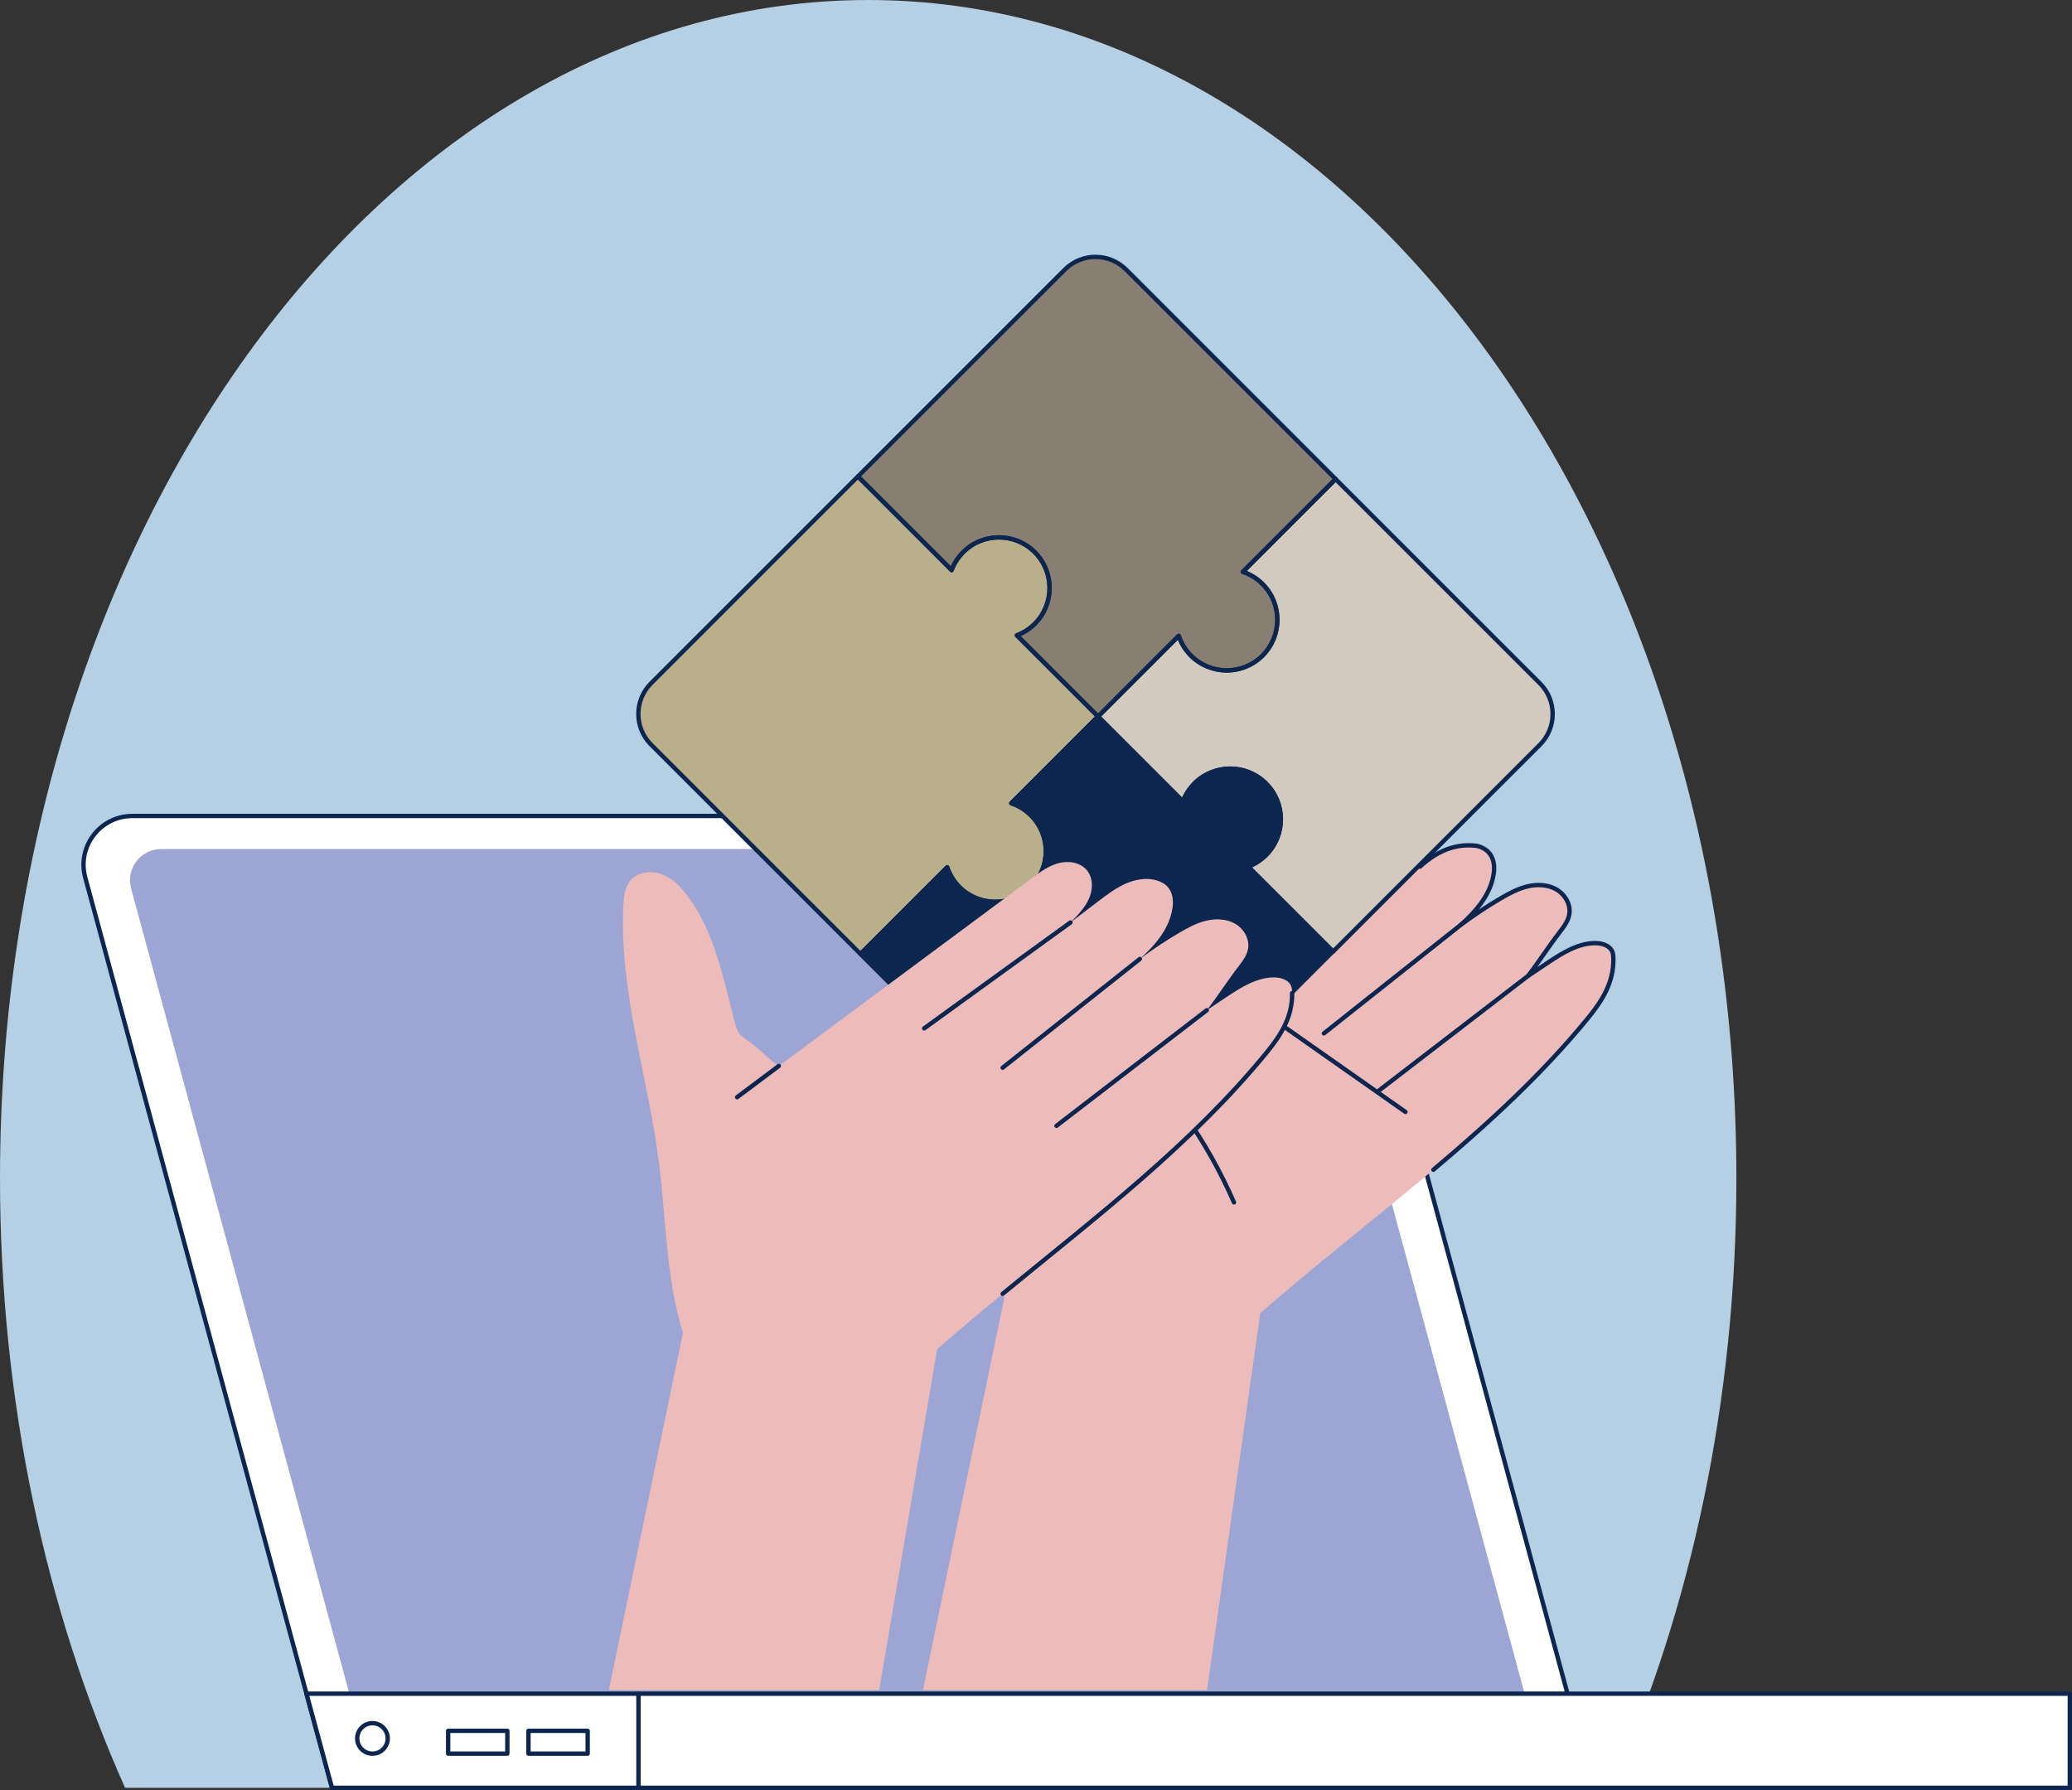 <?xml version="1.0" encoding="UTF-8"?>
<svg id="_レイヤー_2" data-name="レイヤー 2" xmlns="http://www.w3.org/2000/svg" viewBox="0 0 675.16 583.33">
  <rect x="0" y="0" width="675.16" height="583.33" fill="#333333" stroke="none"/>
  <defs>
    <style>
      .cls-1 {
        stroke: #0d264f;
      }

      .cls-1, .cls-2 {
        fill: none;
        stroke-linecap: round;
        stroke-linejoin: round;
        stroke-width: 1.42px;
      }

      .cls-2 {
        stroke: #221f20;
      }

      .cls-3 {
        fill: #fff;
      }

      .cls-4 {
        fill: #edbcba;
      }

      .cls-5 {
        fill: #b5cfe5;
      }

      .cls-6 {
        fill: #9ca5d4;
      }

      .cls-7 {
        fill: #baaf8b;
      }

      .cls-8 {
        fill: #d2c9bf;
      }

      .cls-9 {
        fill: #0d264f;
      }

      .cls-10 {
        fill: #887e72;
      }
    </style>
  </defs>
  <g id="_レイヤー_6" data-name="レイヤー 6">
    <path class="cls-5" d="m525.05,582.62c25.86-57.96,40.75-125.94,40.75-198.64C565.8,171.91,439.14,0,282.9,0S0,171.91,0,383.98c0,72.7,14.89,140.69,40.75,198.64h484.3Z"/>
    <g>
      <g>
        <path class="cls-3" d="m519.09,582.62H108.18L27.78,285.98s-.02-.07-.03-.11c-2.66-10.07,4.94-19.95,15.37-19.95h377.97c7.16,0,13.44,4.79,15.33,11.69,0,.02,0,.03.01.05l82.65,304.96Z"/>
        <path class="cls-6" d="m488.89,571.85H127.02c-4.59,0-8.62-3.08-9.82-7.51L42.72,289.53c-1.75-6.47,3.12-12.84,9.82-12.84h361.87c4.59,0,8.62,3.08,9.82,7.51l74.48,274.81c1.75,6.47-3.12,12.84-9.82,12.84Z"/>
        <path class="cls-1" d="m519.09,582.62H108.18L27.78,285.98s-.02-.07-.03-.11c-2.66-10.07,4.94-19.95,15.37-19.95h377.97c7.16,0,13.44,4.79,15.33,11.69,0,.02,0,.03.01.05l82.65,304.96Z"/>
        <rect class="cls-3" x="208.04" y="551.94" width="466.41" height="30.69"/>
        <rect class="cls-1" x="208.04" y="551.94" width="466.41" height="30.69"/>
        <polygon class="cls-3" points="208.04 551.94 99.86 551.94 108.18 582.62 208.04 582.62 208.04 551.94"/>
        <rect class="cls-1" x="146.03" y="564.05" width="19.29" height="7.45"/>
        <rect class="cls-1" x="172.2" y="564.05" width="19.29" height="7.45"/>
        <circle class="cls-1" cx="121.37" cy="566.53" r="4.97"/>
        <polygon class="cls-1" points="208.04 551.94 99.86 551.94 108.18 582.62 208.04 582.62 208.04 551.94"/>
      </g>
      <g>
        <polygon class="cls-4" points="413.19 409.93 393.33 550.75 300.74 550.75 332.38 398.3 413.19 409.93"/>
        <g>
          <path class="cls-4" d="m408.94,429.47c36.57-32.31,77.74-60.01,108.61-97.81,4.68-5.73,8.29-11.65,8.17-19.21-.01-.78-.05-1.57-.34-2.29-.83-2.05-3.36-2.82-5.58-2.81-5.52.01-10.5,3.1-15.1,6.14-2.27,1.5-4.54,3.02-6.79,4.55,3.57-4.63,6.75-9.64,10.32-14.27,1.38-1.79,2.8-3.68,3.14-5.91.49-3.19-1.47-6.43-4.27-8.03s-6.26-1.71-9.39-.96-6.01,2.31-8.79,3.94c-4.42,2.6-8.71,5.45-12.82,8.51,5.08-4.52,9.73-10.03,10.65-16.77.32-2.33,0-4.89-1.56-6.66-.98-1.11-2.35-1.81-3.78-2.21-3.32-.91-6.92-.25-10.06,1.16-3.14,1.41-5.92,3.51-8.66,5.59l-9.21,7.01c2.31-2.3,4.7-4.78,6.03-7.76,1.33-2.98,1.4-6.75-.68-9.26-2.13-2.58-5.98-3.17-9.22-2.31-3.24.86-6.01,2.89-8.7,4.89-27.49,20.41-54.98,40.81-82.47,61.22-3.75-2.46-6.38-5.82-10.13-8.28-.99-.65-1.99-1.31-2.71-2.26-.81-1.07-1.17-2.4-1.51-3.7-3.7-14.23-6.54-29.24-15.29-41.06-2.26-3.05-5.02-5.92-8.58-7.23-3.56-1.31-8.06-.65-10.36,2.37-1.6,2.1-1.9,4.9-2.04,7.54-1.5,28.35,8.01,56.01,11.58,84.17,2.83,22.34,2.13,45.86,12.06,66.06l77.47-4.37Z"/>
          <path class="cls-1" d="m467.06,381.21c18.12-15.26,35.51-31.22,50.49-49.55,4.68-5.73,8.29-11.65,8.17-19.21-.01-.78-.05-1.57-.34-2.29-.83-2.05-3.36-2.82-5.58-2.81-5.52.01-10.5,3.1-15.1,6.14-2.27,1.5-4.54,3.02-6.79,4.55,3.57-4.63,6.75-9.64,10.32-14.27,1.38-1.79,2.8-3.68,3.14-5.91.49-3.19-1.47-6.43-4.27-8.03s-6.26-1.71-9.39-.96-6.01,2.31-8.79,3.94c-4.42,2.6-8.71,5.45-12.82,8.51,5.08-4.52,9.73-10.03,10.65-16.77.32-2.33,0-4.89-1.56-6.66-.98-1.11-2.35-1.81-3.78-2.21-5.96-.81-12.13.75-18.72,6.75"/>
          <line class="cls-1" x1="497.91" y1="318.03" x2="448.91" y2="355.72"/>
          <line class="cls-1" x1="476.09" y1="301.32" x2="431.39" y2="336.77"/>
          <line class="cls-2" x1="453.48" y1="289.44" x2="405.81" y2="323.95"/>
          <line class="cls-1" x1="457.96" y1="362.36" x2="395.94" y2="318.79"/>
          <path class="cls-1" d="m402.09,391.85c-8.73-20.02-21.53-38.26-37.4-53.26"/>
        </g>
      </g>
      <g>
        <path class="cls-10" d="m366.94,87.85c-5.51-5.51-14.45-5.51-19.96,0l-67.42,67.42,30.52,30.52c.8-2.13,2.05-4.12,3.77-5.83,6.44-6.44,16.89-6.44,23.33,0,6.44,6.44,6.44,16.89,0,23.33-1.71,1.71-3.71,2.96-5.83,3.77l26.45,26.45,26.29-26.29c.78,2.35,2.11,4.56,3.98,6.43,6.44,6.44,16.89,6.44,23.33,0,6.44-6.44,6.44-16.89,0-23.33-1.87-1.87-4.08-3.19-6.43-3.98l30.23-30.23-68.25-68.25Z"/>
        <path class="cls-7" d="m313.85,179.96c-1.71,1.71-2.96,3.71-3.77,5.83l-30.52-30.52-67.42,67.42c-5.51,5.51-5.51,14.45,0,19.96l68.25,68.25,28.26-28.26c.78,2.35,2.11,4.56,3.98,6.43,6.44,6.44,16.89,6.44,23.33,0,6.44-6.44,6.44-16.89,0-23.33-1.87-1.87-4.08-3.19-6.43-3.98l28.26-28.26-26.45-26.45c2.13-.8,4.12-2.05,5.83-3.77,6.44-6.44,6.44-16.89,0-23.33-6.44-6.44-16.89-6.44-23.33,0Z"/>
        <path class="cls-9" d="m389.21,255.32c-1.71,1.71-2.96,3.71-3.77,5.83l-27.66-27.66-28.26,28.26c2.35.78,4.56,2.11,6.43,3.98,6.44,6.44,6.44,16.89,0,23.33-6.44,6.44-16.89,6.44-23.33,0-1.87-1.87-3.19-4.08-3.98-6.43l-28.26,28.26,66.59,66.59c5.51,5.51,14.45,5.51,19.96,0l67.42-67.42-27.66-27.66c2.13-.8,4.12-2.05,5.83-3.77,6.44-6.44,6.44-16.89,0-23.33-6.44-6.44-16.89-6.44-23.33,0Z"/>
        <path class="cls-8" d="m404.96,186.34c2.35.78,4.56,2.11,6.43,3.98,6.44,6.44,6.44,16.89,0,23.33-6.44,6.44-16.89,6.44-23.33,0-1.87-1.87-3.19-4.08-3.98-6.43l-26.29,26.29,27.66,27.66c.8-2.13,2.05-4.12,3.77-5.83,6.44-6.44,16.89-6.44,23.33,0,6.44,6.44,6.44,16.89,0,23.33-1.71,1.71-3.71,2.96-5.83,3.77l27.66,27.66,67.42-67.42c5.51-5.51,5.51-14.45,0-19.96l-66.59-66.59-30.23,30.23Z"/>
        <g>
          <path class="cls-1" d="m366.94,87.85c-5.51-5.51-14.45-5.51-19.96,0l-67.42,67.42,30.52,30.52c.8-2.13,2.05-4.12,3.77-5.83,6.44-6.44,16.89-6.44,23.33,0,6.44,6.44,6.44,16.89,0,23.33-1.71,1.71-3.71,2.96-5.83,3.77l26.45,26.45,26.29-26.29c.78,2.35,2.11,4.56,3.98,6.43,6.44,6.44,16.89,6.44,23.33,0,6.44-6.44,6.44-16.89,0-23.33-1.87-1.87-4.08-3.19-6.43-3.98l30.23-30.23-68.25-68.25Z"/>
          <path class="cls-1" d="m313.85,179.96c-1.71,1.71-2.96,3.71-3.77,5.83l-30.52-30.52-67.42,67.42c-5.51,5.51-5.51,14.45,0,19.96l68.25,68.25,28.26-28.26c.78,2.35,2.11,4.56,3.98,6.43,6.44,6.44,16.89,6.44,23.33,0,6.44-6.44,6.44-16.89,0-23.33-1.87-1.87-4.08-3.19-6.43-3.98l28.26-28.26-26.45-26.45c2.13-.8,4.12-2.05,5.83-3.77,6.44-6.44,6.44-16.89,0-23.33-6.44-6.44-16.89-6.44-23.33,0Z"/>
          <path class="cls-1" d="m389.21,255.32c-1.71,1.71-2.96,3.71-3.77,5.83l-27.66-27.66-28.26,28.26c2.35.78,4.56,2.11,6.43,3.98,6.44,6.44,6.44,16.89,0,23.33-6.44,6.44-16.89,6.44-23.33,0-1.87-1.87-3.19-4.08-3.98-6.43l-28.26,28.26,66.59,66.59c5.51,5.51,14.45,5.51,19.96,0l67.42-67.42-27.66-27.66c2.13-.8,4.12-2.05,5.83-3.77,6.44-6.44,6.44-16.89,0-23.33-6.44-6.44-16.89-6.44-23.33,0Z"/>
          <path class="cls-1" d="m404.96,186.34c2.35.78,4.56,2.11,6.43,3.98,6.44,6.44,6.44,16.89,0,23.33-6.44,6.44-16.89,6.44-23.33,0-1.87-1.87-3.19-4.08-3.98-6.43l-26.29,26.29,27.66,27.66c.8-2.13,2.05-4.12,3.77-5.83,6.44-6.44,16.89-6.44,23.33,0,6.44,6.44,6.44,16.89,0,23.33-1.71,1.71-3.71,2.96-5.83,3.77l27.66,27.66,67.42-67.42c5.51-5.51,5.51-14.45,0-19.96l-66.59-66.59-30.23,30.23Z"/>
        </g>
      </g>
      <g>
        <polygon class="cls-4" points="308.52 421.11 286.49 550.75 198.39 550.75 227.71 409.48 308.52 421.11"/>
        <g>
          <path class="cls-4" d="m304.27,440.65c36.57-32.31,77.74-60.01,108.61-97.81,4.68-5.73,8.29-11.65,8.17-19.21-.01-.78-.05-1.57-.34-2.29-.83-2.05-3.36-2.82-5.58-2.81-5.52.01-10.5,3.1-15.1,6.14-2.27,1.5-4.54,3.02-6.79,4.55,3.57-4.63,6.75-9.64,10.32-14.27,1.38-1.79,2.8-3.68,3.14-5.91.49-3.19-1.47-6.43-4.27-8.03-2.8-1.59-6.26-1.71-9.39-.96-3.13.75-6.01,2.31-8.79,3.94-4.42,2.6-8.71,5.45-12.82,8.51,5.08-4.52,9.73-10.03,10.65-16.77.32-2.33,0-4.89-1.56-6.66-.98-1.11-2.35-1.81-3.78-2.21-3.32-.91-6.92-.25-10.06,1.16-3.14,1.41-5.92,3.51-8.66,5.59l-9.21,7.01c2.31-2.3,4.7-4.78,6.03-7.76s1.4-6.75-.68-9.26c-2.13-2.58-5.98-3.17-9.22-2.31-3.24.86-6.01,2.89-8.7,4.89-27.49,20.41-54.98,40.81-82.47,61.22-3.75-2.46-6.38-5.82-10.13-8.28-.99-.65-1.99-1.31-2.71-2.26-.81-1.07-1.17-2.4-1.51-3.7-3.7-14.23-6.54-29.24-15.29-41.06-2.26-3.05-5.02-5.92-8.58-7.23s-8.06-.65-10.36,2.37c-1.6,2.1-1.9,4.9-2.04,7.54-1.5,28.35,8.01,56.01,11.58,84.17,2.83,22.34,2.13,45.86,12.06,66.06l77.47-4.37Z"/>
          <path class="cls-1" d="m326.72,421.63c30.23-24.82,61.48-48.58,86.15-78.79,4.68-5.73,8.29-11.65,8.17-19.21"/>
          <line class="cls-1" x1="393.24" y1="329.21" x2="344.25" y2="366.89"/>
          <line class="cls-1" x1="371.43" y1="312.5" x2="326.72" y2="347.95"/>
          <line class="cls-1" x1="348.81" y1="300.62" x2="301.14" y2="335.13"/>
          <line class="cls-1" x1="253.77" y1="347.39" x2="240.19" y2="357.56"/>
        </g>
      </g>
    </g>
  </g>
</svg>